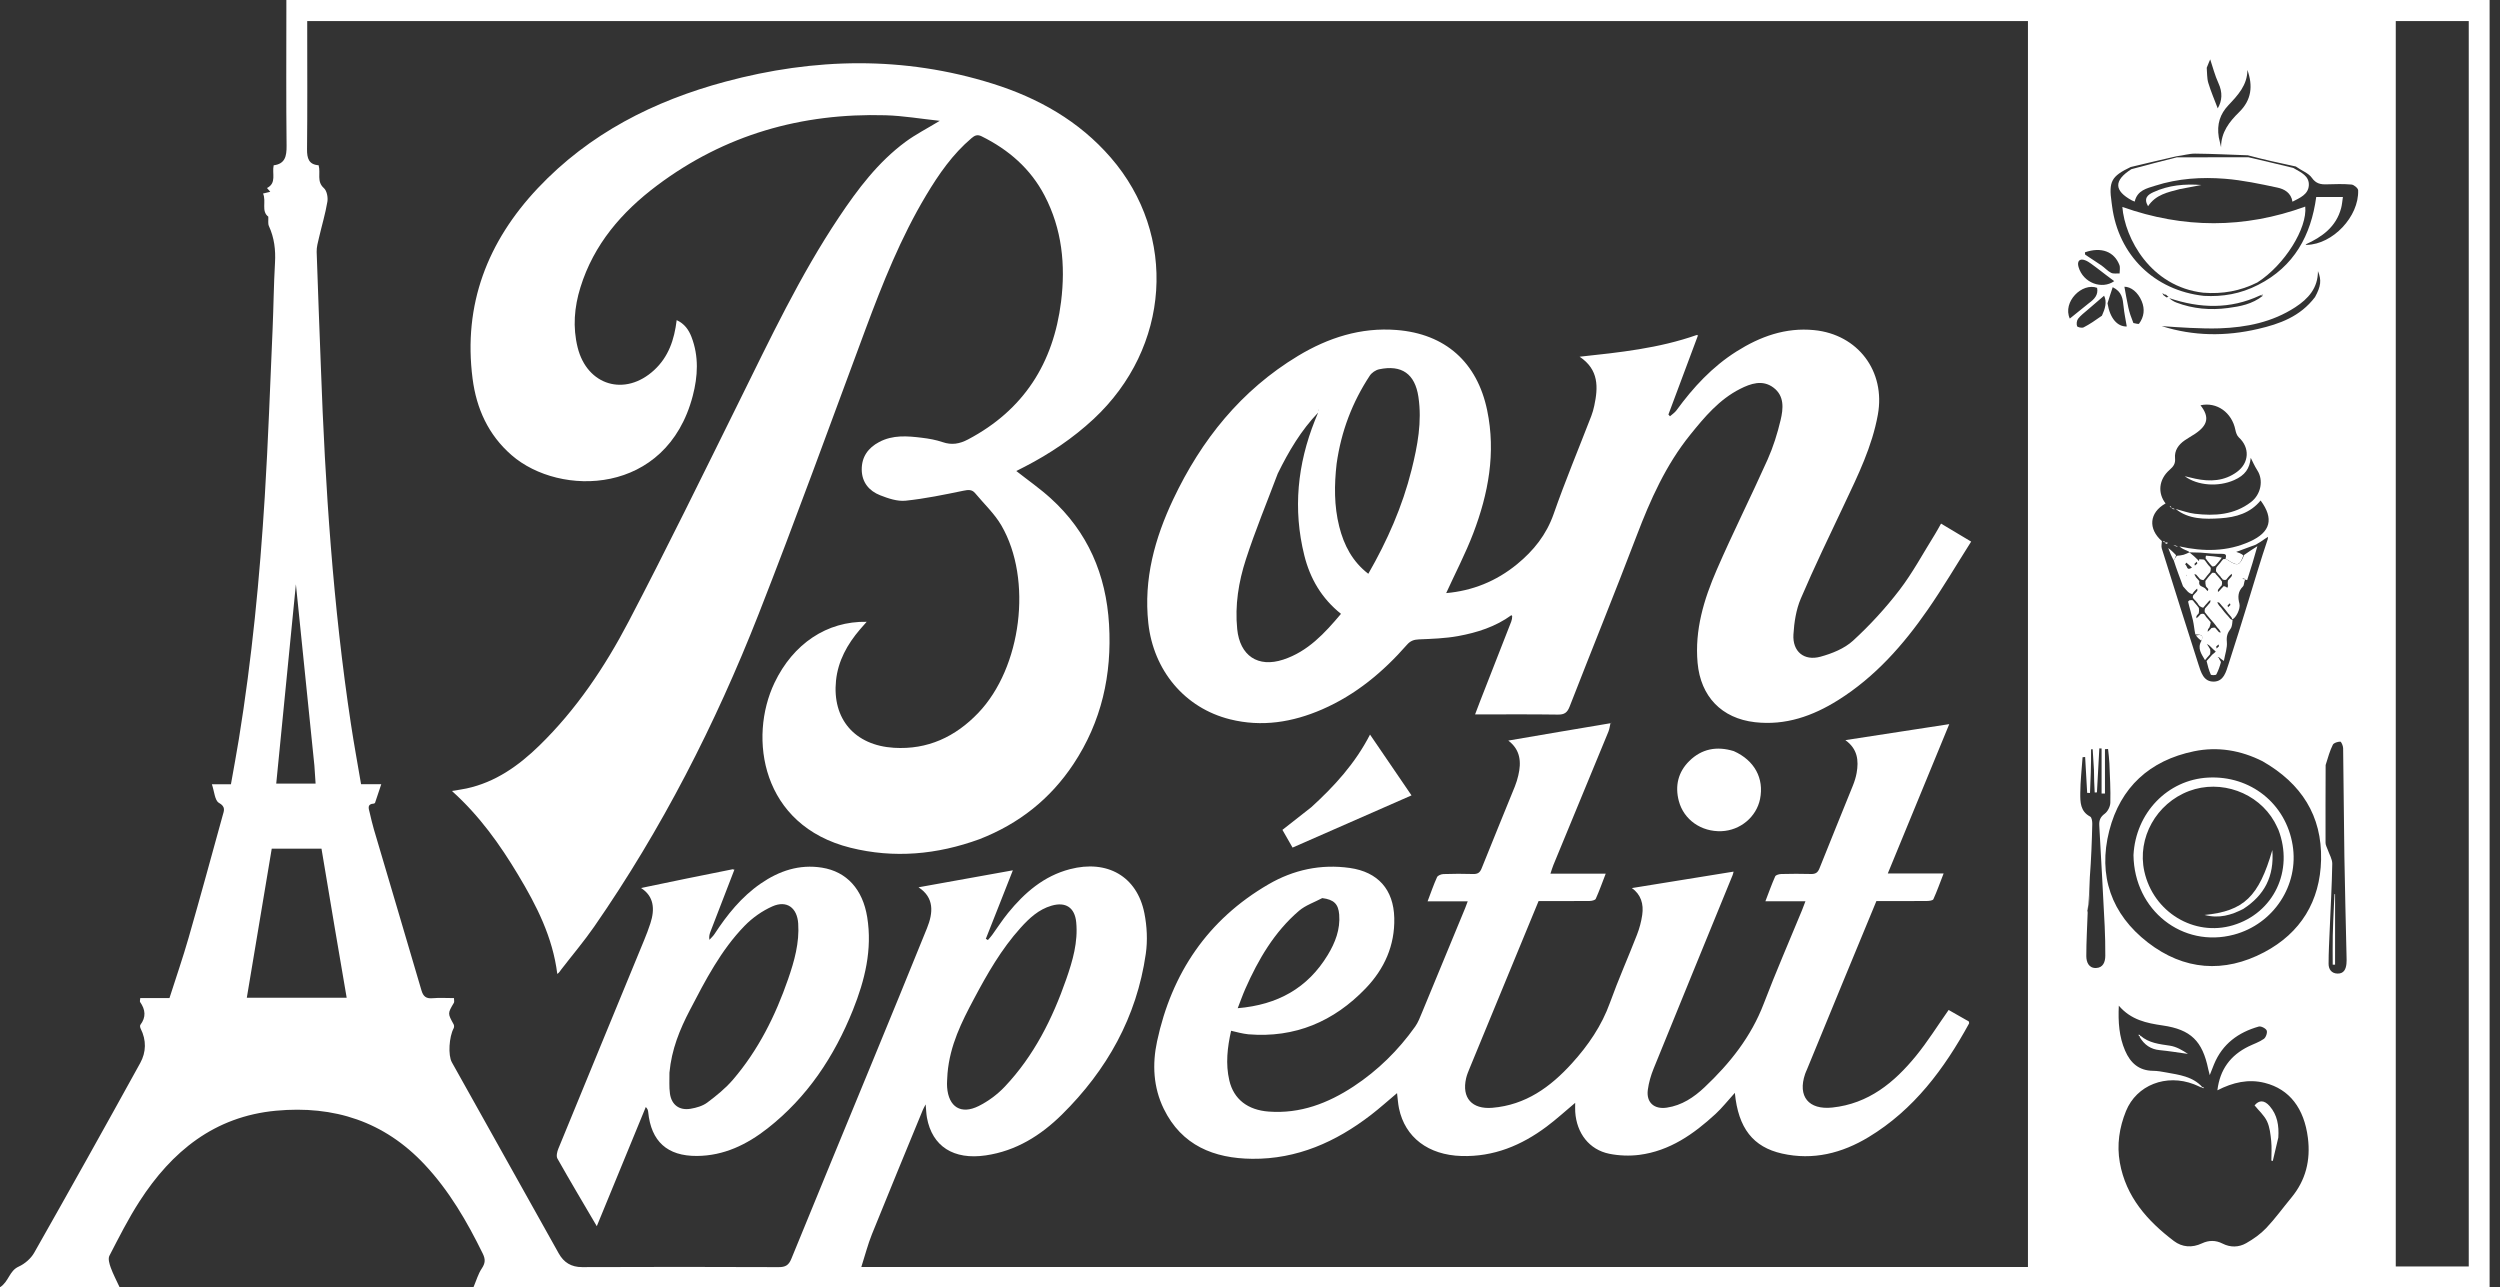 <svg width="134" height="69" viewBox="0 0 134 69" fill="none" xmlns="http://www.w3.org/2000/svg">
<rect x="0" y="0" width="134" height="69" fill="#333333" stroke="none"/>
<path d="M133.443 50.853C133.443 56.919 133.443 62.94 133.443 68.995C97.429 68.995 61.446 68.995 25.378 68.995C25.529 68.643 25.627 68.283 25.824 67.989C26.013 67.706 26.026 67.498 25.876 67.193C25.033 65.473 24.081 63.83 22.761 62.421C20.594 60.107 17.901 59.245 14.796 59.534C11.492 59.843 9.207 61.715 7.481 64.388C6.878 65.321 6.375 66.321 5.864 67.309C5.783 67.467 5.863 67.741 5.934 67.938C6.059 68.285 6.235 68.615 6.412 69C4.274 69 2.21 69 0 69C0.485 68.677 0.489 68.121 1.003 67.889C1.328 67.742 1.657 67.457 1.832 67.148C3.748 63.769 5.643 60.377 7.518 56.974C7.836 56.397 7.853 55.754 7.54 55.135C7.511 55.077 7.492 54.973 7.524 54.932C7.838 54.518 7.797 54.118 7.511 53.711C7.484 53.674 7.513 53.598 7.518 53.498C8.059 53.498 8.597 53.498 9.083 53.498C9.437 52.389 9.801 51.341 10.106 50.276C10.733 48.093 11.331 45.902 11.934 43.713C12.004 43.46 12.116 43.246 11.733 43.032C11.51 42.906 11.489 42.418 11.357 42.037C11.737 42.037 12.026 42.037 12.378 42.037C12.523 41.214 12.674 40.414 12.804 39.61C13.502 35.304 13.923 30.966 14.192 26.615C14.376 23.628 14.48 20.636 14.611 17.645C14.663 16.458 14.671 15.268 14.74 14.082C14.78 13.393 14.701 12.744 14.413 12.115C14.354 11.985 14.391 11.811 14.381 11.613C13.988 11.32 14.286 10.801 14.1 10.373C14.246 10.338 14.351 10.313 14.487 10.28C14.426 10.21 14.375 10.152 14.311 10.078C14.84 9.809 14.571 9.305 14.669 8.86C15.275 8.786 15.367 8.381 15.361 7.816C15.333 5.377 15.349 2.939 15.349 0.5C15.349 0.341 15.349 0.182 15.349 0C54.719 0 94.054 0 133.443 0C133.443 16.941 133.443 33.875 133.443 50.853ZM116.125 15.942C116.162 15.932 116.198 15.922 116.234 15.912C116.2 15.889 116.167 15.867 116.1 15.796C116.044 15.791 115.987 15.786 115.948 15.738C115.931 15.729 115.913 15.721 115.895 15.713C115.91 15.733 115.925 15.753 115.958 15.819C115.998 15.845 116.039 15.872 116.125 15.942ZM119.292 29.964C119.292 29.964 119.295 29.964 119.295 29.918C119.364 29.705 119.251 29.685 119.075 29.685C118.726 29.686 118.377 29.665 117.947 29.62C117.751 29.617 117.555 29.613 117.356 29.606C117.356 29.606 117.351 29.606 117.311 29.559C117.122 29.479 116.934 29.4 116.816 29.286C118.103 29.573 119.379 29.578 120.598 29.024C121.717 28.517 121.887 27.799 121.169 26.826C120.616 27.505 119.846 27.726 119.027 27.779C118.169 27.836 117.304 27.84 116.617 27.28C116.957 27.368 117.292 27.496 117.637 27.537C118.707 27.664 119.753 27.601 120.653 26.911C121.195 26.495 121.328 25.735 120.998 25.22C120.84 24.974 120.724 24.702 120.64 24.539C120.578 25.121 120.339 25.472 119.751 25.733C118.91 26.107 117.794 26.037 117.101 25.525C117.336 25.58 117.504 25.622 117.672 25.659C118.462 25.828 119.226 25.789 119.899 25.296C120.568 24.806 120.594 23.987 120.003 23.447C119.902 23.354 119.845 23.186 119.817 23.044C119.632 22.109 118.819 21.529 117.946 21.723C118.435 22.346 118.352 22.786 117.654 23.253C117.471 23.375 117.277 23.48 117.097 23.605C116.764 23.836 116.542 24.151 116.582 24.564C116.61 24.853 116.495 25.005 116.292 25.183C115.694 25.708 115.65 26.44 116.075 26.984C115.189 27.48 115.132 28.352 115.877 29.003C115.873 29.133 115.834 29.274 115.87 29.392C116.517 31.461 117.17 33.529 117.831 35.594C117.97 36.026 118.104 36.55 118.667 36.534C119.198 36.519 119.318 36.001 119.453 35.587C119.815 34.472 120.163 33.353 120.507 32.232C120.846 31.127 121.173 30.018 121.553 28.893C121.557 28.853 121.561 28.814 121.565 28.775C121.523 28.799 121.482 28.824 121.395 28.884C121.254 28.983 121.113 29.082 120.909 29.195C120.55 29.328 120.19 29.46 119.86 29.582C119.977 29.619 120.119 29.663 120.249 29.769C120.041 30.329 119.938 30.362 119.393 30.007C119.359 29.992 119.325 29.976 119.292 29.964ZM120.486 8.324C119.544 8.291 118.601 8.244 117.659 8.234C117.351 8.231 117.042 8.328 116.656 8.377C115.859 8.56 115.061 8.744 114.203 8.953C113.171 9.447 113.02 9.727 113.18 10.841C113.191 10.914 113.2 10.986 113.209 11.059C113.552 13.678 115.474 15.573 118.134 15.859C119.129 15.913 120.082 15.758 121.035 15.27C122.972 14.288 123.871 12.611 124.15 10.558C124.647 10.558 125.094 10.558 125.58 10.558C125.546 10.779 125.533 10.968 125.486 11.148C125.221 12.165 124.456 12.704 123.584 13.1L123.6 13.126C123.6 13.126 123.572 13.105 123.649 13.126C125.035 13.092 126.444 11.61 126.397 10.2C126.393 10.089 126.174 9.904 126.042 9.892C125.606 9.853 125.164 9.866 124.725 9.88C124.392 9.891 124.14 9.852 123.913 9.528C123.736 9.276 123.375 9.154 123.056 8.924C122.215 8.743 121.375 8.563 120.486 8.324ZM111.988 47.686C111.968 48.039 111.948 48.391 111.895 48.763C111.88 48.788 111.881 48.812 111.899 48.916C111.872 49.693 111.826 50.469 111.826 51.246C111.827 51.561 111.952 51.898 112.347 51.885C112.727 51.872 112.843 51.56 112.844 51.225C112.844 50.698 112.838 50.17 112.811 49.643C112.721 47.843 112.622 46.043 112.521 44.243C112.506 43.973 112.576 43.79 112.814 43.615C112.976 43.496 113.109 43.229 113.114 43.025C113.132 42.324 113.092 41.621 113.064 40.92C113.054 40.661 113.017 40.404 112.992 40.145C112.937 40.149 112.881 40.152 112.826 40.156C112.826 40.949 112.826 41.741 112.826 42.534C112.766 42.534 112.706 42.533 112.645 42.533C112.645 41.728 112.645 40.922 112.645 40.117C112.605 40.116 112.564 40.116 112.524 40.115C112.481 40.901 112.439 41.687 112.396 42.473C112.356 42.474 112.316 42.475 112.275 42.477C112.256 42.097 112.237 41.718 112.236 41.258C112.213 40.891 112.19 40.525 112.167 40.158C112.138 40.161 112.109 40.163 112.081 40.165C112.081 40.556 112.081 40.946 112.066 41.416C112.052 41.779 112.038 42.141 112.024 42.504C111.973 42.501 111.923 42.499 111.872 42.496C111.836 41.856 111.8 41.216 111.764 40.575C111.718 40.579 111.672 40.583 111.626 40.587C111.582 41.228 111.507 41.869 111.503 42.511C111.499 42.986 111.499 43.491 112.035 43.77C112.119 43.814 112.149 44.03 112.146 44.164C112.125 45.102 112.089 46.039 112.014 47.031C112.005 47.223 111.996 47.414 111.988 47.686ZM121.132 15.838C119.536 16.584 117.918 16.533 116.271 15.979C116.39 16.089 116.519 16.165 116.657 16.218C117.55 16.557 118.474 16.635 119.416 16.51C120.069 16.424 120.714 16.309 121.293 15.851C121.295 15.827 121.297 15.804 121.299 15.78C121.264 15.793 121.229 15.806 121.132 15.838ZM117.96 58.276C117.84 58.223 117.722 58.164 117.599 58.117C116.108 57.544 114.523 58.154 113.953 59.554C113.595 60.436 113.454 61.365 113.623 62.315C113.951 64.152 115.099 65.44 116.521 66.518C116.964 66.854 117.496 66.893 118.024 66.644C118.39 66.472 118.76 66.468 119.126 66.655C119.552 66.873 119.999 66.86 120.394 66.635C120.783 66.415 121.164 66.145 121.47 65.823C121.953 65.313 122.367 64.738 122.816 64.195C123.591 63.258 123.854 62.19 123.703 60.989C123.503 59.409 122.721 58.379 121.395 58.044C120.513 57.821 119.682 58.015 118.852 58.441C118.986 57.325 119.552 56.567 120.516 56.092C120.792 55.956 121.093 55.859 121.341 55.685C121.452 55.607 121.542 55.351 121.495 55.235C121.448 55.121 121.19 54.989 121.07 55.023C119.973 55.333 119.122 55.955 118.673 57.043C118.601 57.219 118.533 57.397 118.442 57.627C118.404 57.477 118.379 57.393 118.362 57.307C118.052 55.802 117.434 55.185 115.921 54.965C115.055 54.838 114.224 54.671 113.568 53.904C113.528 54.795 113.585 55.572 113.905 56.314C114.19 56.975 114.646 57.389 115.409 57.396C115.642 57.397 115.876 57.441 116.107 57.483C116.809 57.612 117.532 57.696 118.046 58.271C118.046 58.271 118.022 58.295 117.96 58.276ZM103.382 67.91C105.154 67.91 106.925 67.91 108.698 67.91C108.698 45.606 108.698 23.36 108.698 1.13C77.942 1.13 47.219 1.13 16.467 1.13C16.467 1.326 16.467 1.486 16.467 1.646C16.467 3.762 16.48 5.877 16.457 7.993C16.451 8.488 16.553 8.821 17.078 8.858C17.198 9.281 16.959 9.725 17.36 10.082C17.52 10.224 17.587 10.578 17.548 10.811C17.44 11.457 17.249 12.089 17.101 12.728C17.042 12.982 16.965 13.243 16.973 13.498C17.038 15.566 17.125 17.633 17.2 19.7C17.43 26.098 17.851 32.479 18.811 38.815C18.972 39.882 19.169 40.943 19.353 42.033C19.725 42.033 20.043 42.033 20.436 42.033C20.313 42.403 20.21 42.717 20.103 43.03C20.096 43.05 20.058 43.072 20.034 43.073C19.663 43.095 19.761 43.335 19.813 43.549C19.885 43.849 19.951 44.15 20.038 44.445C20.888 47.325 21.745 50.203 22.59 53.084C22.683 53.403 22.835 53.535 23.177 53.505C23.554 53.472 23.935 53.498 24.333 53.498C24.333 53.611 24.36 53.698 24.329 53.75C23.991 54.32 23.991 54.317 24.316 54.906C24.346 54.96 24.346 55.06 24.317 55.114C24.07 55.572 24.007 56.558 24.22 56.939C26.128 60.357 28.036 63.774 29.951 67.188C30.22 67.666 30.616 67.919 31.204 67.917C34.715 67.902 38.226 67.904 41.736 67.918C42.096 67.92 42.275 67.818 42.414 67.477C43.842 63.977 45.288 60.486 46.726 56.99C47.718 54.579 48.711 52.168 49.687 49.75C50.023 48.917 50.084 48.112 49.232 47.559C50.917 47.255 52.609 46.951 54.289 46.649C54.074 47.195 53.831 47.815 53.586 48.435C53.338 49.064 53.089 49.693 52.84 50.322C52.877 50.343 52.914 50.365 52.951 50.387C53.028 50.296 53.111 50.209 53.181 50.112C53.465 49.721 53.726 49.31 54.031 48.936C54.917 47.849 55.946 46.954 57.347 46.588C59.349 46.065 60.944 46.972 61.338 48.942C61.479 49.649 61.517 50.415 61.414 51.127C60.928 54.516 59.333 57.358 56.917 59.743C55.782 60.862 54.46 61.692 52.834 61.929C51.115 62.181 49.965 61.449 49.684 59.906C49.647 59.698 49.642 59.485 49.615 59.195C49.542 59.337 49.498 59.408 49.467 59.485C48.554 61.706 47.634 63.925 46.736 66.153C46.516 66.7 46.37 67.277 46.167 67.91C65.283 67.91 84.288 67.91 103.382 67.91ZM132.325 35.207C132.325 23.854 132.325 12.502 132.325 1.129C130.998 1.129 129.703 1.129 128.413 1.129C128.413 23.4 128.413 45.633 128.413 67.882C129.723 67.882 131.008 67.882 132.325 67.882C132.325 57.001 132.325 46.148 132.325 35.207ZM121.273 40.803C120.108 40.217 118.877 40.005 117.599 40.268C115.224 40.759 113.652 42.196 113.055 44.531C112.442 46.932 113.167 49.003 115.127 50.519C117.057 52.01 119.207 52.179 121.364 51.038C123.32 50.003 124.359 48.301 124.41 46.083C124.464 43.725 123.357 41.996 121.273 40.803ZM50.787 57.529C50.778 57.778 50.746 58.029 50.765 58.276C50.844 59.335 51.509 59.758 52.46 59.282C52.973 59.026 53.465 58.66 53.859 58.242C55.418 56.593 56.412 54.605 57.152 52.481C57.495 51.497 57.788 50.495 57.685 49.431C57.608 48.645 57.122 48.324 56.365 48.544C55.673 48.744 55.169 49.216 54.704 49.731C53.673 50.873 52.917 52.197 52.2 53.547C51.544 54.78 50.917 56.022 50.787 57.529ZM17.93 49.655C17.698 48.269 17.465 46.883 17.232 45.489C16.333 45.489 15.47 45.489 14.565 45.489C14.12 48.148 13.677 50.802 13.229 53.48C15.03 53.48 16.787 53.48 18.582 53.48C18.366 52.214 18.154 50.973 17.93 49.655ZM16.851 41.031C16.513 37.724 16.176 34.416 15.86 31.318C15.522 34.739 15.165 38.363 14.806 42.001C15.553 42.001 16.222 42.001 16.916 42.001C16.896 41.688 16.877 41.4 16.851 41.031ZM124.654 41.007C124.65 42.398 124.644 43.788 124.649 45.179C124.649 45.3 124.724 45.421 124.765 45.542C124.85 45.794 125.013 46.048 125.009 46.299C124.989 47.471 124.922 48.642 124.873 49.814C124.848 50.429 124.812 51.045 124.812 51.66C124.812 51.948 124.965 52.177 125.291 52.184C125.629 52.191 125.738 51.952 125.769 51.665C125.784 51.535 125.778 51.401 125.775 51.269C125.736 49.481 125.687 47.693 125.659 45.905C125.629 43.969 125.621 42.033 125.592 40.098C125.59 39.975 125.491 39.752 125.439 39.752C125.301 39.754 125.091 39.816 125.04 39.919C124.88 40.24 124.781 40.591 124.654 41.007ZM124.085 15.923C124.402 15.341 124.441 15.019 124.242 14.531C124.243 15.447 123.717 16.018 123.027 16.468C121.796 17.27 120.41 17.549 118.969 17.599C118.441 17.617 117.912 17.596 117.384 17.575C116.877 17.555 116.371 17.512 115.864 17.479C117.574 18.023 119.3 18.035 121.03 17.632C122.187 17.363 123.288 16.974 124.085 15.923ZM118.927 7.361C118.968 7.539 119.008 7.716 119.049 7.894C119.049 7.085 119.496 6.521 120.018 6.01C120.687 5.356 120.763 4.6 120.461 3.749C120.458 4.565 119.949 5.103 119.444 5.638C119 6.107 118.813 6.65 118.927 7.361ZM112.963 16.256C113.094 17.069 113.494 17.513 113.995 17.5C113.936 17.145 113.858 16.782 113.822 16.414C113.782 16.015 113.739 15.635 113.241 15.393C113.146 15.679 113.061 15.933 112.963 16.256ZM111.969 16.247C112.249 16.043 112.479 15.814 112.405 15.428C111.598 15.131 110.54 16.186 110.941 17.076C111.258 16.819 111.587 16.552 111.969 16.247ZM112.664 16.921C112.833 16.552 112.944 16.181 112.779 15.85C112.474 16.111 112.181 16.359 111.893 16.611C111.718 16.763 111.525 16.904 111.386 17.085C111.312 17.181 111.29 17.367 111.331 17.482C111.352 17.542 111.591 17.593 111.68 17.548C112.007 17.38 112.313 17.17 112.664 16.921ZM111.753 13.524C111.76 13.569 111.75 13.639 111.775 13.656C112.06 13.851 112.355 14.031 112.639 14.228C112.817 14.352 112.966 14.528 113.157 14.624C113.282 14.687 113.458 14.649 113.611 14.656C113.61 14.504 113.651 14.336 113.6 14.203C113.322 13.486 112.63 13.218 111.753 13.524ZM112.379 14.353C112.176 14.216 111.989 14.037 111.766 13.951C111.466 13.835 111.32 14.002 111.409 14.309C111.658 15.172 112.671 15.532 113.322 15.069C113.036 14.856 112.73 14.627 112.379 14.353ZM114.349 17.314C114.455 17.328 114.625 17.39 114.655 17.348C114.924 16.98 114.972 16.572 114.797 16.147C114.594 15.655 114.213 15.368 113.868 15.369C113.936 15.732 113.997 16.112 114.08 16.488C114.138 16.751 114.226 17.007 114.349 17.314ZM118.281 3.632C118.306 3.902 118.288 4.185 118.364 4.44C118.505 4.909 118.702 5.362 118.871 5.809C119.108 5.401 119.138 4.954 118.908 4.456C118.716 4.039 118.603 3.586 118.467 3.183C118.435 3.256 118.367 3.41 118.281 3.632Z" fill="white"/>
<path d="M119.423 30.029C119.938 30.362 120.041 30.329 120.289 29.743C120.543 29.569 120.757 29.421 120.996 29.275C120.831 29.882 120.642 30.486 120.449 31.09C120.447 31.095 120.397 31.084 120.353 31.067C120.319 31.028 120.294 31.016 120.256 30.993C120.229 30.98 120.208 30.995 120.186 31.01C120.214 31.009 120.241 31.009 120.266 31.049C120.301 31.081 120.339 31.074 120.336 31.074C120.272 31.203 120.292 31.364 120.221 31.435C119.946 31.71 119.941 32.008 120.033 32.357C120.104 32.63 119.839 33.138 119.646 33.2C119.644 33.149 119.624 33.119 119.594 33.072C119.568 33.033 119.55 33.014 119.515 32.977C119.466 32.923 119.432 32.889 119.387 32.824C119.308 32.715 119.24 32.637 119.157 32.539C119.109 32.486 119.074 32.452 119.034 32.397C119.005 32.358 118.981 32.341 118.946 32.299C118.904 32.278 118.873 32.283 118.843 32.288C118.862 32.319 118.881 32.35 118.908 32.4C118.93 32.442 118.948 32.462 118.983 32.499C119.032 32.553 119.068 32.585 119.109 32.651C119.185 32.762 119.257 32.84 119.343 32.938C119.392 32.99 119.427 33.022 119.467 33.077C119.495 33.116 119.518 33.134 119.549 33.174C119.584 33.202 119.612 33.207 119.665 33.234C119.649 33.408 119.643 33.588 119.555 33.706C119.394 33.922 119.33 34.113 119.359 34.402C119.391 34.721 119.264 35.056 119.199 35.427C119.058 35.329 119 35.289 118.932 35.222C118.903 35.213 118.884 35.231 118.865 35.248C118.893 35.244 118.921 35.24 118.927 35.262C118.952 35.361 119.052 35.448 119.038 35.504C118.98 35.727 118.901 35.949 118.793 36.152C118.768 36.198 118.517 36.197 118.5 36.16C118.396 35.928 118.329 35.678 118.272 35.43C118.307 35.4 118.32 35.375 118.356 35.339C118.406 35.29 118.434 35.251 118.479 35.198C118.514 35.161 118.528 35.136 118.568 35.096C118.656 35.03 118.711 34.977 118.765 34.924C118.682 34.852 118.599 34.779 118.507 34.681C118.468 34.639 118.439 34.623 118.406 34.585C118.363 34.551 118.324 34.538 118.285 34.526C118.314 34.56 118.343 34.594 118.378 34.655C118.404 34.71 118.425 34.739 118.463 34.794C118.481 34.899 118.481 34.977 118.461 35.065C118.428 35.1 118.415 35.126 118.38 35.162C118.329 35.211 118.301 35.25 118.258 35.302C118.226 35.333 118.217 35.356 118.188 35.384C118.006 35.062 117.755 34.754 117.999 34.345C118.141 33.978 117.894 34.025 117.67 34.005C117.612 33.738 117.595 33.484 117.539 33.24C117.462 32.907 117.356 32.582 117.281 32.246C117.3 32.238 117.318 32.202 117.34 32.182C117.419 32.161 117.475 32.158 117.535 32.18C117.563 32.223 117.587 32.242 117.616 32.283C117.644 32.323 117.667 32.34 117.696 32.379C117.725 32.418 117.747 32.436 117.777 32.474C117.804 32.516 117.824 32.537 117.86 32.587C117.875 32.7 117.875 32.782 117.853 32.874C117.803 32.923 117.776 32.963 117.729 33.024C117.719 33.076 117.727 33.107 117.736 33.139C117.76 33.113 117.785 33.087 117.831 33.051C117.882 33.004 117.912 32.966 117.961 32.912C118.031 32.894 118.08 32.891 118.135 32.91C118.162 32.951 118.184 32.97 118.213 33.009C118.233 33.056 118.252 33.077 118.291 33.115C118.365 33.2 118.425 33.263 118.493 33.356C118.481 33.462 118.461 33.538 118.427 33.628C118.395 33.664 118.381 33.687 118.354 33.723C118.335 33.777 118.333 33.82 118.332 33.863C118.364 33.831 118.396 33.8 118.449 33.759C118.483 33.725 118.496 33.7 118.531 33.665C118.605 33.645 118.658 33.633 118.723 33.643C118.772 33.697 118.808 33.729 118.848 33.784C118.877 33.823 118.9 33.84 118.935 33.883C118.976 33.904 119.006 33.9 119.035 33.896C119.018 33.864 119 33.833 118.973 33.782C118.948 33.74 118.928 33.72 118.892 33.683C118.846 33.629 118.812 33.597 118.773 33.531C118.695 33.422 118.622 33.346 118.535 33.247C118.46 33.16 118.399 33.096 118.334 33.011C118.306 32.971 118.284 32.953 118.255 32.913C118.225 32.873 118.203 32.854 118.173 32.809C118.166 32.731 118.166 32.678 118.187 32.616C118.221 32.582 118.234 32.556 118.27 32.52C118.319 32.471 118.347 32.431 118.39 32.378C118.427 32.344 118.442 32.32 118.471 32.273C118.484 32.222 118.476 32.191 118.468 32.16C118.444 32.185 118.419 32.211 118.374 32.245C118.34 32.279 118.327 32.306 118.292 32.342C118.241 32.391 118.213 32.43 118.168 32.483C118.133 32.52 118.12 32.545 118.088 32.577C118.009 32.554 117.955 32.528 117.894 32.48C117.866 32.439 117.844 32.42 117.816 32.38C117.797 32.333 117.778 32.312 117.742 32.279C117.716 32.239 117.698 32.22 117.662 32.183C117.611 32.13 117.574 32.098 117.537 32.04C117.537 31.98 117.537 31.945 117.559 31.906C117.597 31.875 117.612 31.849 117.65 31.812C117.702 31.762 117.731 31.722 117.778 31.661C117.785 31.609 117.775 31.579 117.765 31.549C117.742 31.574 117.718 31.599 117.673 31.634C117.621 31.683 117.592 31.722 117.549 31.777C117.535 31.794 117.527 31.837 117.493 31.844C117.401 31.818 117.343 31.785 117.279 31.727C117.186 31.621 117.1 31.539 117.009 31.425C116.832 30.945 116.659 30.497 116.513 30.038C116.576 29.947 116.612 29.866 116.676 29.79C116.816 29.776 116.933 29.767 117.043 29.735C117.149 29.704 117.249 29.65 117.351 29.607C117.351 29.607 117.355 29.606 117.38 29.63C117.536 29.759 117.667 29.864 117.799 30.003C117.822 30.047 117.843 30.056 117.865 30.066C117.873 30.031 117.881 29.996 117.886 29.96C117.883 29.959 117.881 29.965 117.912 29.979C118.007 29.986 118.071 29.98 118.141 29.995C118.17 30.034 118.194 30.051 118.225 30.093C118.274 30.169 118.317 30.222 118.373 30.294C118.422 30.346 118.457 30.378 118.499 30.441C118.499 30.534 118.493 30.595 118.465 30.666C118.416 30.715 118.389 30.754 118.345 30.807C118.309 30.841 118.293 30.865 118.263 30.907C118.205 30.979 118.168 31.035 118.105 31.096C118.032 31.088 117.985 31.075 117.925 31.041C117.877 30.986 117.842 30.952 117.801 30.897C117.772 30.859 117.748 30.842 117.714 30.799C117.674 30.777 117.644 30.781 117.615 30.785C117.633 30.816 117.652 30.846 117.678 30.896C117.7 30.941 117.718 30.962 117.755 30.999C117.803 31.052 117.838 31.084 117.885 31.152C117.822 31.441 118.059 31.425 118.191 31.532C118.239 31.585 118.274 31.619 118.32 31.677C118.347 31.666 118.362 31.628 118.364 31.571C118.316 31.517 118.28 31.484 118.237 31.426C118.215 31.318 118.202 31.237 118.209 31.139C118.267 31.064 118.304 31.007 118.362 30.94C118.396 30.906 118.409 30.879 118.444 30.843C118.495 30.794 118.524 30.754 118.573 30.703C118.638 30.694 118.683 30.697 118.736 30.72C118.758 30.765 118.777 30.786 118.813 30.824C118.861 30.877 118.896 30.909 118.936 30.963C118.965 31.002 118.988 31.02 119.017 31.059C119.044 31.1 119.066 31.119 119.096 31.166C119.106 31.25 119.106 31.307 119.085 31.373C119.034 31.421 119.006 31.46 118.962 31.514C118.927 31.55 118.913 31.575 118.883 31.621C118.87 31.671 118.879 31.702 118.888 31.734C118.912 31.707 118.935 31.681 118.98 31.646C119.014 31.612 119.027 31.586 119.063 31.551C119.115 31.502 119.144 31.463 119.194 31.415C119.265 31.429 119.315 31.452 119.377 31.502C119.404 31.49 119.42 31.453 119.419 31.389C119.4 31.283 119.399 31.203 119.418 31.114C119.452 31.081 119.465 31.055 119.501 31.019C119.553 30.969 119.582 30.929 119.628 30.867C119.636 30.816 119.626 30.786 119.617 30.756C119.593 30.781 119.57 30.806 119.524 30.841C119.471 30.891 119.441 30.93 119.397 30.984C119.365 31.019 119.351 31.043 119.317 31.081C119.243 31.09 119.193 31.087 119.136 31.063C119.116 31.015 119.094 30.997 119.057 30.967C119.035 30.921 119.016 30.9 118.98 30.862C118.932 30.809 118.897 30.777 118.857 30.723C118.829 30.684 118.806 30.666 118.777 30.62C118.774 30.533 118.777 30.475 118.804 30.405C118.881 30.321 118.935 30.251 119.008 30.164C119.064 30.091 119.1 30.035 119.163 29.971C119.225 29.963 119.26 29.964 119.295 29.964C119.295 29.964 119.292 29.964 119.31 29.965C119.36 29.987 119.392 30.008 119.423 30.029ZM119.55 32.428C119.542 32.397 119.533 32.365 119.525 32.333C119.5 32.359 119.476 32.386 119.4 32.445C119.406 32.48 119.413 32.514 119.42 32.549C119.448 32.521 119.477 32.493 119.55 32.428ZM117.623 30.22C117.631 30.252 117.638 30.284 117.646 30.316C117.672 30.291 117.698 30.266 117.773 30.209C117.767 30.175 117.761 30.14 117.755 30.105C117.724 30.13 117.693 30.154 117.623 30.22ZM118.787 34.655C118.796 34.69 118.804 34.725 118.812 34.76C118.843 34.733 118.875 34.706 118.941 34.635C118.931 34.604 118.921 34.573 118.911 34.542C118.886 34.568 118.862 34.593 118.787 34.655ZM117.49 30.419C117.39 30.332 117.289 30.245 117.189 30.158C117.166 30.189 117.143 30.22 117.121 30.251C117.248 30.313 117.187 30.627 117.49 30.419ZM117.194 30.887C117.189 30.858 117.184 30.83 117.178 30.801C117.171 30.83 117.165 30.858 117.194 30.887Z" fill="white"/>
<path d="M111.987 47.646C111.985 47.969 111.985 48.331 111.956 48.719C111.948 48.391 111.968 48.039 111.987 47.646Z" fill="white"/>
<path d="M119.409 30.018C119.392 30.008 119.361 29.987 119.311 29.963C119.326 29.976 119.359 29.992 119.409 30.018Z" fill="white"/>
<path d="M123.575 13.109C123.572 13.105 123.6 13.126 123.6 13.126C123.6 13.126 123.584 13.1 123.577 13.111C123.57 13.122 123.578 13.114 123.575 13.109Z" fill="white"/>
<path d="M121.205 15.831C121.229 15.806 121.264 15.793 121.299 15.78C121.297 15.804 121.295 15.827 121.267 15.858C121.24 15.864 121.217 15.842 121.205 15.831Z" fill="white"/>
<path d="M52.503 44.979C50.221 45.812 47.915 46.019 45.59 45.44C40.8 44.248 40.105 39.541 41.515 36.594C42.515 34.504 44.324 33.287 46.454 33.329C46.314 33.488 46.204 33.61 46.097 33.735C45.415 34.532 44.918 35.426 44.81 36.481C44.599 38.541 45.816 39.953 47.917 40.082C49.719 40.192 51.208 39.496 52.438 38.209C54.754 35.785 55.357 31.066 53.676 28.168C53.307 27.533 52.745 27.01 52.27 26.437C52.097 26.229 51.903 26.249 51.644 26.302C50.614 26.514 49.58 26.73 48.537 26.838C48.097 26.883 47.609 26.715 47.18 26.548C46.579 26.314 46.194 25.847 46.189 25.17C46.184 24.492 46.526 24.008 47.123 23.692C47.855 23.304 48.631 23.368 49.405 23.463C49.783 23.509 50.166 23.575 50.523 23.698C51.017 23.867 51.432 23.794 51.892 23.551C54.872 21.976 56.463 19.466 56.873 16.175C57.119 14.203 56.926 12.275 55.988 10.481C55.233 9.036 54.063 8.025 52.616 7.307C52.388 7.193 52.245 7.259 52.074 7.405C51.062 8.263 50.319 9.335 49.646 10.459C48.284 12.733 47.309 15.181 46.389 17.656C44.494 22.751 42.645 27.865 40.659 32.925C38.343 38.822 35.469 44.444 31.852 49.664C31.301 50.459 30.672 51.199 30.081 51.967C30.019 52.048 29.971 52.14 29.871 52.203C29.624 50.222 28.756 48.532 27.774 46.896C26.799 45.269 25.704 43.727 24.222 42.396C24.518 42.346 24.766 42.313 25.009 42.261C26.557 41.926 27.792 41.048 28.9 39.971C30.889 38.036 32.419 35.749 33.694 33.315C35.731 29.421 37.662 25.471 39.611 21.532C41.276 18.168 42.877 14.77 44.97 11.64C45.977 10.134 47.064 8.689 48.538 7.6C49.075 7.204 49.679 6.897 50.371 6.476C49.35 6.368 48.41 6.205 47.466 6.178C42.965 6.05 38.844 7.222 35.219 9.941C33.328 11.359 31.824 13.097 31.109 15.409C30.783 16.463 30.692 17.535 30.961 18.621C31.469 20.672 33.51 21.274 35.066 19.835C35.831 19.126 36.143 18.214 36.27 17.159C36.69 17.353 36.915 17.676 37.063 18.058C37.465 19.102 37.407 20.166 37.132 21.218C35.735 26.564 30.012 26.653 27.42 24.395C26.172 23.309 25.536 21.898 25.33 20.294C24.82 16.323 26.128 12.95 28.829 10.084C31.588 7.159 35.041 5.408 38.876 4.378C43.654 3.095 48.444 2.991 53.203 4.484C55.652 5.252 57.837 6.483 59.539 8.449C63.137 12.602 62.731 18.634 58.613 22.463C57.509 23.489 56.27 24.321 54.933 25.011C54.782 25.088 54.63 25.165 54.473 25.246C55.102 25.741 55.739 26.185 56.31 26.702C58.307 28.508 59.287 30.801 59.445 33.465C59.605 36.164 59.043 38.684 57.535 40.957C56.296 42.824 54.621 44.153 52.503 44.979Z" fill="white"/>
<path d="M81.018 32.968C80.162 33.595 79.173 33.907 78.153 34.094C77.464 34.219 76.755 34.242 76.053 34.271C75.781 34.283 75.596 34.35 75.414 34.558C74.133 36.019 72.665 37.243 70.867 38.024C69.278 38.714 67.632 38.981 65.929 38.555C63.5 37.949 61.826 35.938 61.55 33.4C61.292 31.041 61.895 28.857 62.885 26.762C64.391 23.577 66.524 20.915 69.577 19.074C71.193 18.1 72.941 17.538 74.852 17.687C77.471 17.89 79.178 19.419 79.712 21.991C80.186 24.272 79.777 26.462 78.965 28.589C78.548 29.679 78.004 30.721 77.515 31.79C78.919 31.668 80.199 31.156 81.314 30.242C82.2 29.515 82.885 28.665 83.276 27.548C83.894 25.779 84.618 24.047 85.293 22.298C85.361 22.122 85.412 21.936 85.452 21.751C85.664 20.761 85.706 19.815 84.668 19.12C86.826 18.888 88.91 18.671 90.941 17.957C90.985 17.961 91.009 17.984 91.009 17.984C90.553 19.203 90.097 20.423 89.642 21.643C89.57 21.835 89.499 22.026 89.427 22.218C89.455 22.249 89.483 22.28 89.511 22.312C89.628 22.207 89.768 22.118 89.859 21.994C90.757 20.762 91.778 19.657 93.078 18.837C94.347 18.036 95.703 17.544 97.237 17.694C99.583 17.925 101.072 19.896 100.654 22.221C100.347 23.93 99.592 25.47 98.859 27.02C98.065 28.701 97.252 30.376 96.522 32.086C96.27 32.677 96.167 33.359 96.128 34.008C96.073 34.919 96.693 35.441 97.576 35.2C98.195 35.031 98.86 34.764 99.322 34.341C100.225 33.514 101.065 32.598 101.811 31.626C102.521 30.7 103.078 29.655 103.699 28.661C103.814 28.478 103.914 28.286 104.04 28.065C104.563 28.378 105.061 28.675 105.654 29.03C104.868 30.269 104.142 31.504 103.328 32.678C102.015 34.572 100.502 36.286 98.525 37.526C97.166 38.379 95.706 38.896 94.068 38.71C92.275 38.506 91.154 37.328 90.991 35.533C90.83 33.763 91.331 32.123 92.016 30.544C92.879 28.556 93.855 26.618 94.74 24.639C95.043 23.962 95.269 23.24 95.44 22.517C95.585 21.904 95.655 21.222 95.055 20.774C94.468 20.336 93.837 20.558 93.266 20.847C92.151 21.412 91.366 22.349 90.598 23.301C89.291 24.92 88.461 26.783 87.726 28.711C86.558 31.776 85.322 34.816 84.132 37.873C84.004 38.203 83.847 38.307 83.496 38.302C82.044 38.28 80.591 38.293 79.064 38.293C79.166 38.024 79.25 37.799 79.337 37.575C79.892 36.157 80.448 34.739 81.001 33.32C81.038 33.226 81.055 33.124 81.053 33.022C81.04 33.03 81.055 33.041 81.069 33.051C81.052 33.023 81.035 32.996 81.018 32.968ZM68.487 25.385C67.911 26.917 67.282 28.432 66.778 29.987C66.389 31.186 66.186 32.438 66.314 33.718C66.457 35.145 67.424 35.802 68.78 35.356C70.102 34.922 71.002 33.943 71.877 32.902C70.839 32.073 70.22 31.012 69.911 29.769C69.295 27.294 69.543 24.884 70.481 22.529C70.537 22.391 70.595 22.253 70.652 22.115C69.741 23.066 69.085 24.168 68.487 25.385ZM71.642 24.86C71.515 25.989 71.503 27.115 71.784 28.226C72.035 29.222 72.487 30.098 73.341 30.755C74.363 28.975 75.17 27.144 75.66 25.182C75.98 23.898 76.227 22.602 76.026 21.267C75.842 20.042 75.134 19.538 73.921 19.794C73.736 19.833 73.524 19.978 73.42 20.136C72.49 21.552 71.89 23.098 71.642 24.86ZM70.68 21.951C70.673 21.969 70.667 21.986 70.66 22.004C70.677 21.999 70.695 21.994 70.68 21.951Z" fill="white"/>
<path d="M86.32 38.768C86.285 38.918 86.269 39.076 86.211 39.217C85.231 41.602 84.244 43.984 83.261 46.367C83.206 46.499 83.168 46.638 83.104 46.827C84.094 46.827 85.04 46.827 86.067 46.827C85.876 47.32 85.722 47.755 85.533 48.175C85.5 48.249 85.321 48.291 85.208 48.292C84.298 48.301 83.388 48.297 82.468 48.297C81.607 50.384 80.752 52.456 79.898 54.528C79.523 55.436 79.147 56.343 78.775 57.252C78.703 57.428 78.628 57.605 78.585 57.789C78.338 58.85 78.901 59.468 79.988 59.378C81.776 59.228 83.105 58.264 84.257 56.993C85.129 56.031 85.852 54.978 86.298 53.735C86.739 52.509 87.271 51.316 87.743 50.1C87.875 49.762 87.971 49.402 88.023 49.043C88.11 48.455 87.952 47.937 87.466 47.601C89.266 47.31 91.088 47.015 92.918 46.719C92.915 46.729 92.904 46.82 92.87 46.903C91.457 50.361 90.039 53.817 88.634 57.278C88.487 57.641 88.374 58.03 88.323 58.417C88.234 59.093 88.662 59.471 89.341 59.37C90.146 59.251 90.793 58.817 91.363 58.279C92.72 57 93.86 55.571 94.537 53.796C95.179 52.113 95.9 50.46 96.586 48.793C96.645 48.648 96.698 48.5 96.771 48.309C96.053 48.309 95.384 48.309 94.625 48.309C94.811 47.826 94.963 47.392 95.15 46.975C95.185 46.897 95.363 46.85 95.477 46.847C96.005 46.834 96.535 46.831 97.063 46.846C97.302 46.853 97.429 46.781 97.522 46.548C98.111 45.064 98.72 43.588 99.315 42.106C99.402 41.889 99.474 41.662 99.515 41.433C99.634 40.763 99.569 40.141 98.911 39.671C100.79 39.382 102.617 39.1 104.48 38.814C103.395 41.45 102.302 44.107 101.186 46.817C102.187 46.817 103.134 46.817 104.178 46.817C103.982 47.323 103.824 47.769 103.629 48.198C103.597 48.269 103.402 48.292 103.283 48.293C102.388 48.301 101.493 48.297 100.575 48.297C100 49.687 99.429 51.064 98.861 52.443C98.191 54.068 97.523 55.694 96.855 57.32C96.821 57.402 96.782 57.481 96.754 57.564C96.342 58.769 96.944 59.499 98.212 59.364C100.153 59.158 101.528 58.028 102.695 56.599C103.323 55.83 103.851 54.98 104.447 54.134C104.787 54.328 105.164 54.542 105.53 54.751C105.537 54.8 105.554 54.835 105.544 54.855C104.209 57.294 102.583 59.482 100.157 60.949C98.729 61.812 97.184 62.205 95.518 61.831C93.973 61.484 93.17 60.476 92.988 58.577C92.595 59.01 92.3 59.389 91.951 59.71C90.781 60.787 89.498 61.689 87.871 61.9C87.343 61.968 86.78 61.947 86.258 61.842C85.183 61.624 84.504 60.739 84.432 59.593C84.423 59.451 84.43 59.308 84.43 59.112C83.885 59.569 83.412 60.003 82.9 60.385C81.55 61.395 80.058 62.014 78.334 61.962C76.56 61.908 75.311 60.967 74.986 59.409C74.933 59.154 74.919 58.891 74.882 58.591C74.392 59.002 73.949 59.403 73.476 59.766C71.602 61.208 69.519 62.136 67.117 62.112C65.068 62.091 63.338 61.4 62.377 59.432C61.815 58.279 61.756 57.039 62.019 55.813C62.801 52.162 64.733 49.292 67.992 47.399C69.331 46.621 70.795 46.302 72.353 46.523C73.856 46.737 74.697 47.676 74.733 49.202C74.769 50.679 74.201 51.933 73.201 52.975C71.494 54.754 69.412 55.644 66.915 55.439C66.756 55.426 66.597 55.389 66.439 55.357C66.296 55.328 66.156 55.29 65.987 55.249C65.787 56.14 65.684 57.023 65.892 57.914C66.128 58.92 66.878 59.499 68.005 59.581C69.694 59.706 71.179 59.137 72.557 58.229C73.858 57.371 74.953 56.292 75.854 55.023C76.012 54.8 76.112 54.532 76.218 54.276C76.993 52.409 77.763 50.54 78.534 48.672C78.577 48.566 78.615 48.458 78.67 48.311C77.949 48.311 77.266 48.311 76.519 48.311C76.696 47.846 76.84 47.422 77.025 47.016C77.066 46.925 77.249 46.854 77.369 46.85C77.897 46.832 78.427 46.83 78.955 46.847C79.195 46.854 79.32 46.783 79.413 46.55C79.999 45.081 80.604 43.619 81.197 42.153C81.274 41.963 81.333 41.765 81.38 41.566C81.55 40.85 81.498 40.191 80.845 39.695C82.667 39.383 84.462 39.075 86.29 38.77C86.323 38.773 86.32 38.768 86.32 38.768ZM70.873 48.138C70.451 48.363 69.972 48.522 69.618 48.826C68.302 49.958 67.446 51.426 66.752 52.995C66.609 53.318 66.492 53.653 66.341 54.04C68.481 53.859 70.091 52.964 71.168 51.186C71.568 50.526 71.844 49.817 71.781 49.023C71.737 48.457 71.501 48.217 70.873 48.138Z" fill="white"/>
<path d="M39.355 46.636C38.934 47.728 38.512 48.819 38.091 49.911C38.04 50.043 37.991 50.176 38.023 50.375C38.114 50.274 38.221 50.182 38.294 50.069C38.973 49.029 39.743 48.071 40.776 47.358C41.763 46.678 42.845 46.313 44.055 46.506C45.387 46.718 46.243 47.672 46.482 49.158C46.763 50.9 46.356 52.541 45.717 54.136C44.717 56.628 43.272 58.812 41.137 60.484C40.03 61.35 38.801 61.95 37.355 61.959C35.765 61.969 34.897 61.179 34.743 59.602C34.734 59.52 34.716 59.438 34.615 59.335C33.748 61.443 32.881 63.552 31.988 65.724C31.257 64.477 30.552 63.295 29.877 62.097C29.805 61.969 29.862 61.73 29.927 61.571C31.454 57.844 32.991 54.121 34.524 50.396C34.647 50.099 34.762 49.797 34.861 49.491C35.111 48.725 35.051 48.039 34.359 47.597C35.965 47.262 37.598 46.922 39.277 46.591C39.334 46.613 39.345 46.624 39.355 46.636ZM35.882 57.496C35.889 57.876 35.855 58.261 35.911 58.632C36.002 59.228 36.419 59.53 37.015 59.43C37.325 59.378 37.663 59.281 37.909 59.098C38.399 58.732 38.886 58.337 39.282 57.876C40.646 56.286 41.565 54.44 42.246 52.471C42.578 51.512 42.852 50.536 42.784 49.503C42.729 48.657 42.174 48.24 41.404 48.58C40.857 48.821 40.329 49.194 39.911 49.624C38.64 50.932 37.809 52.543 36.975 54.145C36.437 55.178 35.997 56.243 35.882 57.496Z" fill="white"/>
<path d="M92.932 40.26C94.043 40.757 94.561 41.72 94.339 42.826C94.145 43.788 93.278 44.512 92.272 44.551C91.191 44.593 90.252 43.943 89.985 42.934C89.77 42.123 89.948 41.38 90.546 40.79C91.207 40.139 92.011 39.977 92.932 40.26Z" fill="white"/>
<path d="M70.28 43.271C71.532 42.132 72.64 40.915 73.433 39.373C74.182 40.471 74.907 41.534 75.657 42.633C73.52 43.57 71.409 44.497 69.281 45.431C69.088 45.093 68.914 44.789 68.738 44.481C69.249 44.08 69.752 43.685 70.28 43.271Z" fill="white"/>
<path d="M86.325 38.776C86.341 38.761 86.356 38.745 86.37 38.728C86.364 38.75 86.357 38.773 86.335 38.782C86.32 38.768 86.323 38.773 86.325 38.776Z" fill="white"/>
<path d="M39.31 46.582C39.328 46.581 39.362 46.598 39.375 46.626C39.345 46.624 39.334 46.613 39.31 46.582Z" fill="white"/>
<path d="M90.973 17.95C90.99 17.948 91.02 17.959 91.029 17.977C91.008 17.983 90.984 17.961 90.973 17.95Z" fill="white"/>
<path d="M122.118 60.973C122.018 61.418 121.92 61.823 121.821 62.228C121.796 62.222 121.77 62.215 121.745 62.209C121.745 61.86 121.773 61.507 121.737 61.162C121.7 60.803 121.662 60.422 121.513 60.103C121.363 59.785 121.074 59.532 120.845 59.249C121.085 58.958 121.365 58.955 121.654 59.287C122.063 59.757 122.16 60.328 122.118 60.973Z" fill="white"/>
<path d="M114.725 55.51C115.179 55.91 115.741 55.963 116.309 56.049C116.656 56.101 116.982 56.294 117.274 56.49C116.768 56.421 116.264 56.335 115.756 56.287C115.278 56.242 114.939 56.004 114.684 55.582C114.7 55.531 114.712 55.52 114.725 55.51Z" fill="white"/>
<path d="M118.059 58.259C118.093 58.271 118.116 58.295 118.138 58.319C118.113 58.324 118.087 58.328 118.041 58.314C118.022 58.295 118.046 58.271 118.059 58.259Z" fill="white"/>
<path d="M114.668 55.556C114.64 55.533 114.633 55.496 114.625 55.459C114.651 55.46 114.676 55.46 114.714 55.485C114.713 55.52 114.7 55.531 114.668 55.556Z" fill="white"/>
<path d="M114.355 45.835C114.469 43.565 116.189 41.794 118.351 41.679C120.625 41.557 122.522 43.071 122.885 45.298C123.236 47.445 121.867 49.531 119.735 50.098C116.986 50.83 114.392 48.794 114.355 45.835ZM122.123 44.476C122.052 44.332 121.988 44.183 121.908 44.043C121.02 42.475 119.03 41.761 117.334 42.399C115.576 43.061 114.542 44.916 114.936 46.705C115.416 48.889 117.604 50.218 119.69 49.593C121.86 48.943 122.963 46.676 122.123 44.476Z" fill="white"/>
<path d="M120.994 15.14C120.076 15.6 119.13 15.769 118.097 15.689C115.256 15.365 113.891 12.76 113.758 11.091C117.024 12.253 120.291 12.265 123.561 11.073C123.68 12.225 122.462 14.199 120.994 15.14Z" fill="white"/>
<path d="M120.515 8.429C121.328 8.616 122.103 8.805 122.909 8.998C122.95 9.012 122.96 9.024 122.972 9.031C123.34 9.245 123.786 9.438 123.753 9.941C123.72 10.427 123.276 10.603 122.876 10.811C122.804 10.335 122.442 10.134 122.068 10.055C121.141 9.857 120.206 9.658 119.263 9.582C118.004 9.481 116.738 9.563 115.521 9.953C115.075 10.096 114.56 10.195 114.42 10.805C114.368 10.784 114.318 10.768 114.273 10.744C113.308 10.223 113.288 9.677 114.239 9.069C115.057 8.848 115.85 8.642 116.678 8.433C117.968 8.43 119.223 8.431 120.515 8.429Z" fill="white"/>
<path d="M116.845 10.134C116.188 10.305 115.547 10.432 115.136 11.054C114.878 10.617 115.134 10.433 115.418 10.302C116.234 9.923 117.105 9.848 117.998 9.916C117.626 9.987 117.254 10.058 116.845 10.134Z" fill="white"/>
<path d="M116.568 27.289C116.515 27.307 116.462 27.29 116.392 27.25C116.439 27.235 116.503 27.245 116.568 27.289Z" fill="white"/>
<path d="M116.394 27.204C116.358 27.21 116.327 27.183 116.294 27.122C116.328 27.116 116.363 27.144 116.394 27.204Z" fill="white"/>
<path d="M116.217 29.375C116.352 29.472 116.489 29.601 116.637 29.757C116.612 29.866 116.576 29.947 116.513 30.038C116.397 29.835 116.308 29.621 116.217 29.375Z" fill="white"/>
<path d="M117.999 34.345C117.889 34.274 117.798 34.185 117.7 34.059C117.894 34.025 118.141 33.978 117.999 34.345Z" fill="white"/>
<path d="M119.692 30.627C119.689 30.628 119.695 30.625 119.692 30.627V30.627Z" fill="white"/>
<path d="M120.263 31.02C120.295 31.016 120.319 31.027 120.354 31.067C120.37 31.08 120.373 31.074 120.376 31.07C120.34 31.074 120.302 31.081 120.265 31.052C120.266 31.015 120.263 31.02 120.263 31.02Z" fill="white"/>
<path d="M120.268 31.012C120.242 31.009 120.214 31.009 120.187 31.01C120.208 30.995 120.229 30.98 120.257 30.993C120.263 31.02 120.266 31.015 120.268 31.012Z" fill="white"/>
<path d="M125.101 48.477C125.112 48.266 125.12 48.094 125.128 47.923C125.139 47.924 125.149 47.925 125.16 47.926C125.16 49.185 125.16 50.445 125.16 51.705C125.118 51.705 125.075 51.706 125.033 51.706C125.033 51.182 125.025 50.659 125.036 50.136C125.047 49.596 125.076 49.056 125.101 48.477Z" fill="white"/>
<path d="M116.738 29.3C116.671 29.304 116.593 29.276 116.494 29.223C116.558 29.221 116.642 29.245 116.738 29.3Z" fill="white"/>
<path d="M116.175 29.078C116.192 29.111 116.177 29.127 116.148 29.151C116.106 29.148 116.076 29.134 116.035 29.099C116.064 29.072 116.104 29.068 116.175 29.078Z" fill="white"/>
<path d="M116.046 29.057C116.003 29.072 115.968 29.058 115.937 29.014C115.978 28.998 116.016 29.013 116.046 29.057Z" fill="white"/>
<path d="M118.292 30.026C118.264 29.985 118.252 29.961 118.219 29.928C118.218 29.869 118.235 29.783 118.246 29.784C118.529 29.803 118.811 29.831 119.087 29.892C119.032 29.976 118.985 30.025 118.931 30.098C118.863 30.185 118.803 30.247 118.727 30.33C118.672 30.358 118.632 30.365 118.573 30.359C118.527 30.308 118.5 30.269 118.451 30.221C118.391 30.154 118.353 30.097 118.292 30.026Z" fill="white"/>
<path d="M70.696 21.97C70.695 21.994 70.677 21.999 70.66 22.004C70.667 21.986 70.673 21.969 70.696 21.97Z" fill="white"/>
<path d="M81.019 32.972C81.035 32.996 81.052 33.023 81.069 33.051C81.054 33.041 81.04 33.03 81.022 32.992C81.019 32.966 81.021 32.975 81.019 32.972Z" fill="white"/>
<path d="M120.239 48.72C119.591 49.048 118.953 49.247 118.163 49.042C120.274 48.834 121.074 48.064 121.797 45.562C121.906 46.982 121.372 47.984 120.239 48.72Z" fill="white"/>
</svg>
